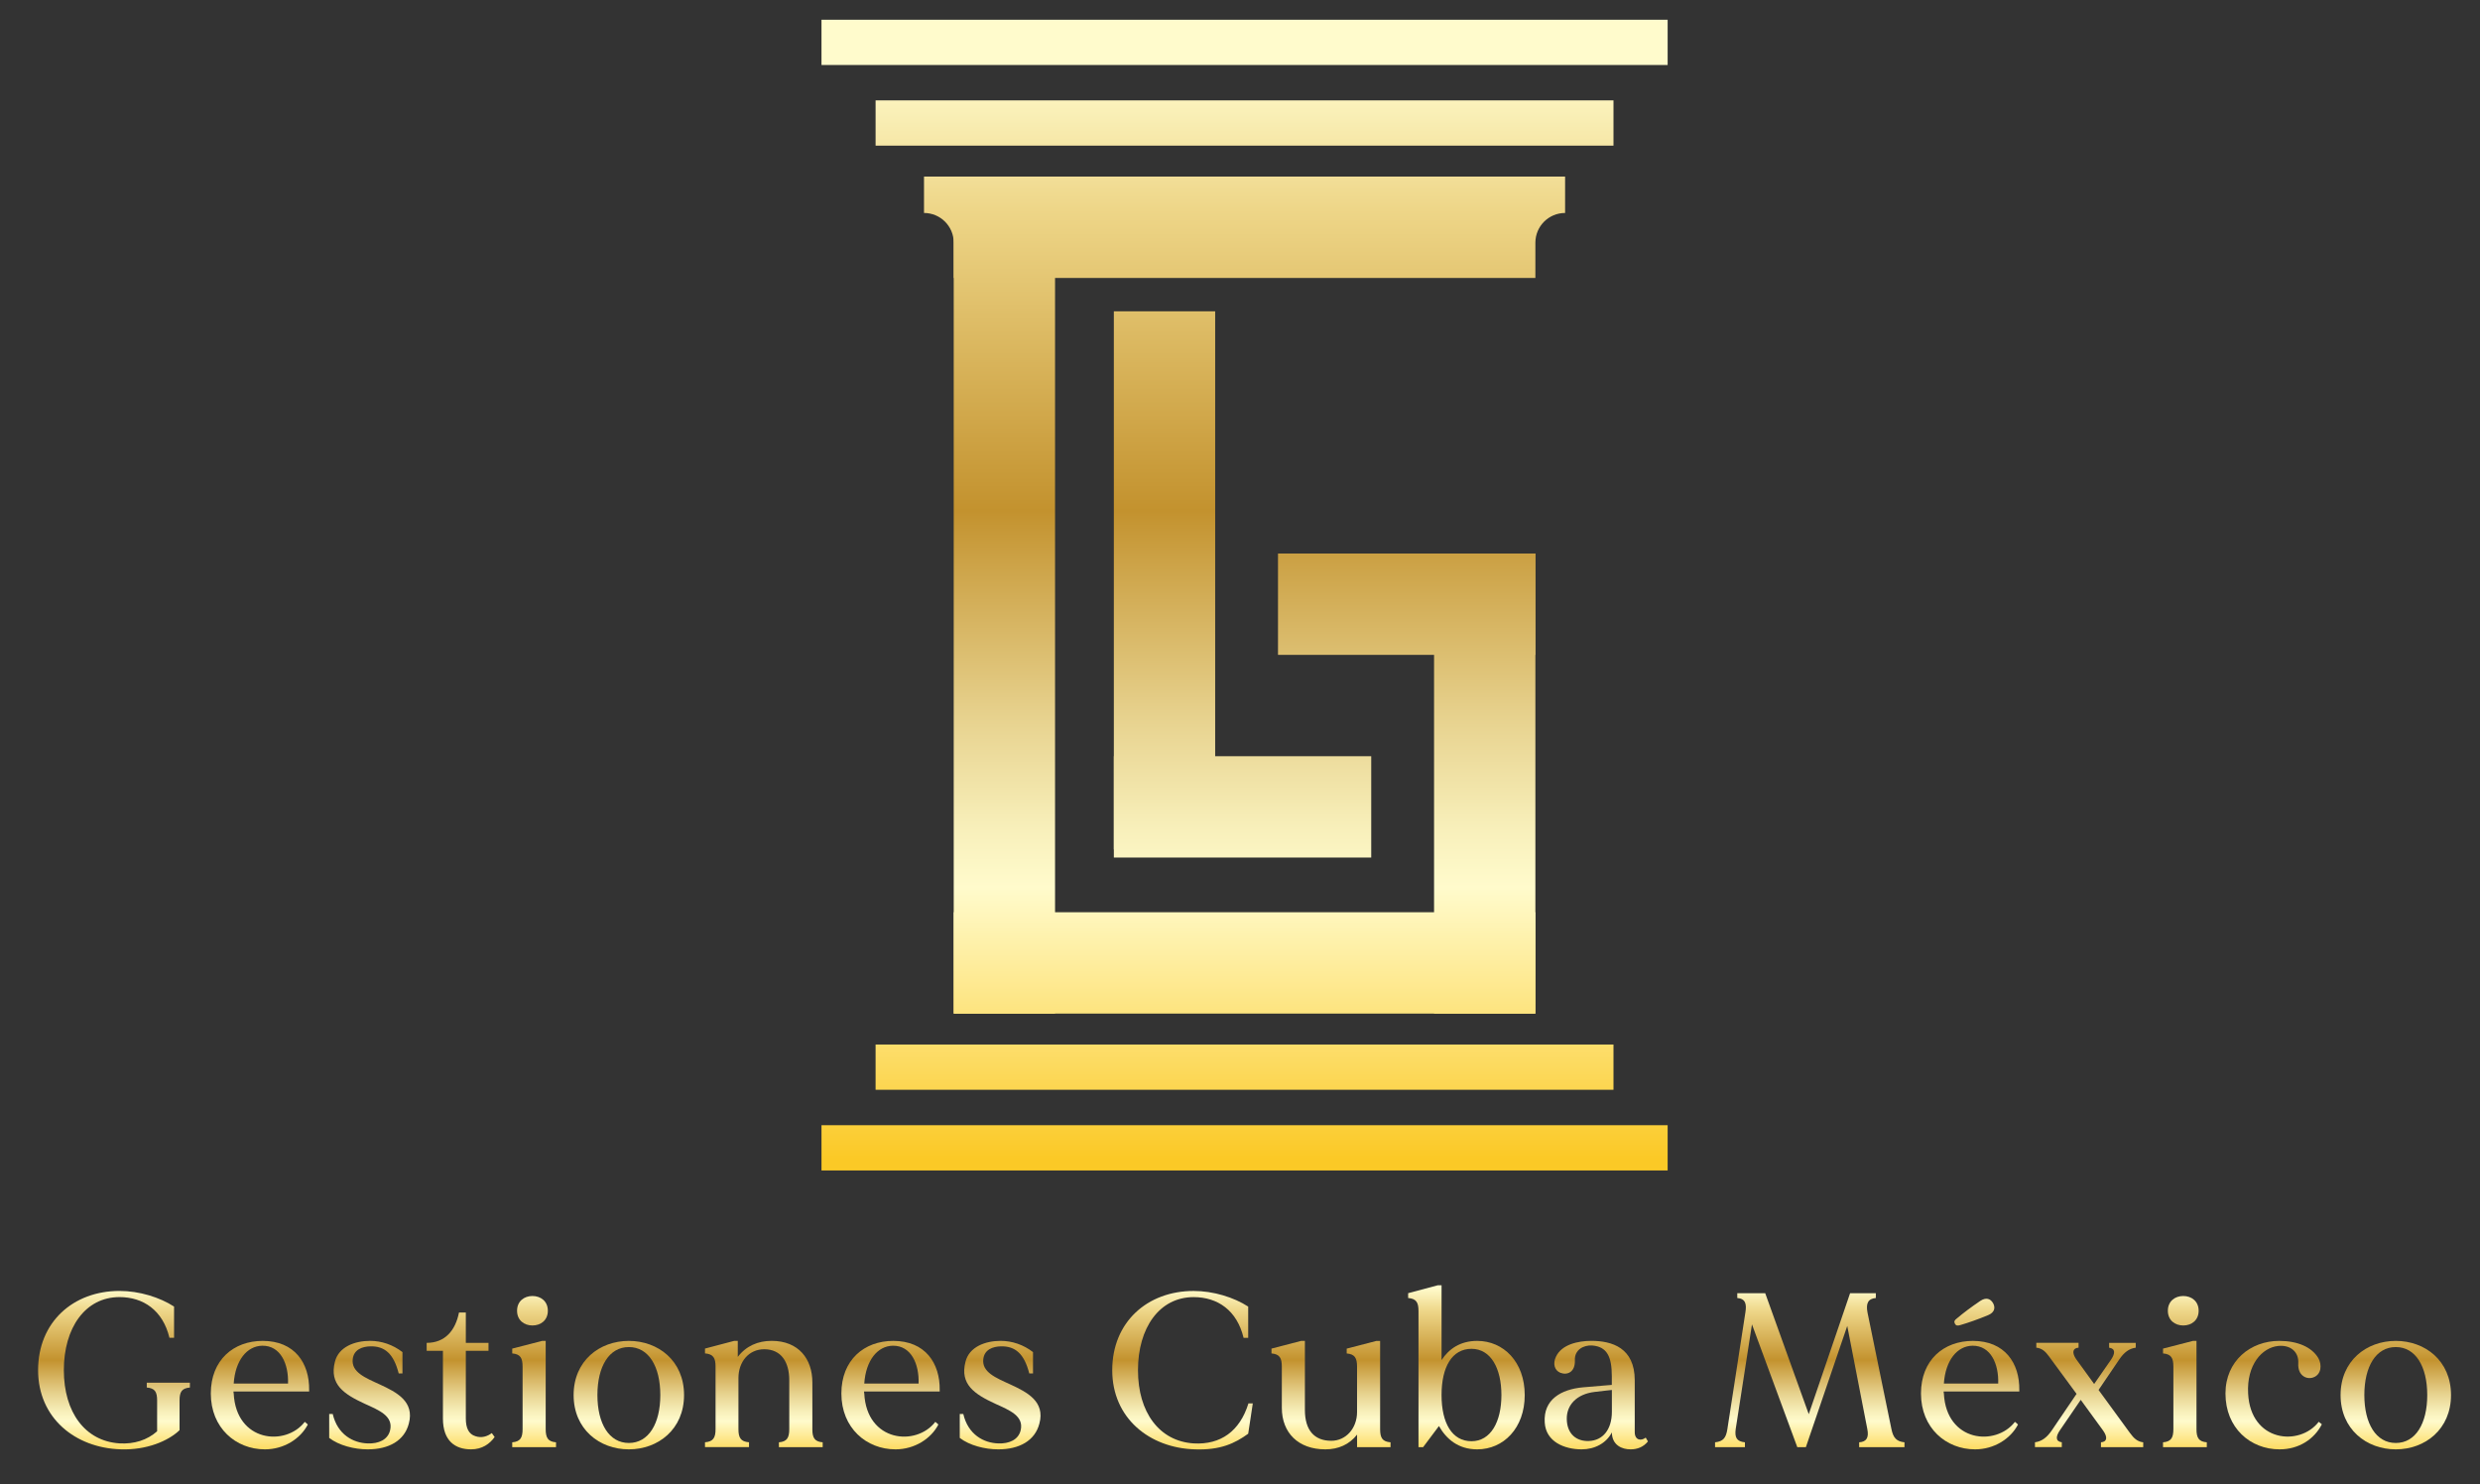 <svg xmlns="http://www.w3.org/2000/svg" xmlns:xlink="http://www.w3.org/1999/xlink" version="1.1" id="Layer_1" x="0px" y="0px" viewBox="90 258 817 489" style="enable-background:new 0 0 1000 1000;" xml:space="preserve" width="817" height="489">
<rect x="90" y="258" width="817" height="489" fill="#333333" stroke="none"/>
<style type="text/css">
	.st0{fill:url(#SVGID_1_);}
	.st1{fill:url(#SVGID_00000137104863096228942520000000712733646544091818_);}
	.st2{fill:url(#SVGID_00000127012234188104997240000001730259942000118918_);}
	.st3{fill:url(#SVGID_00000087375775507854455730000006307947875791895965_);}
	.st4{fill:url(#SVGID_00000049914750551592157320000000323673938385920445_);}
	.st5{fill:url(#SVGID_00000019655998306077221950000007402307301937750165_);}
	.st6{fill:url(#SVGID_00000173882807514963268150000014727864044347408791_);}
	.st7{fill:url(#SVGID_00000031921224828383964090000009236033099145184668_);}
	.st8{fill:url(#SVGID_00000167383542008688104780000017432079097946173317_);}
	.st9{fill:url(#SVGID_00000100379530429070633800000008841845488336448694_);}
	.st10{fill:url(#SVGID_00000124132290790798194350000003730279893597253776_);}
	.st11{fill:url(#SVGID_00000014631228188766275390000009556910517846654083_);}
	.st12{fill:url(#SVGID_00000150094011512644391060000005605682341155874741_);}
	.st13{fill:url(#SVGID_00000118392686405494506890000014214057623775072654_);}
	.st14{fill:url(#SVGID_00000052820987557703534990000015555873136572046522_);}
	.st15{fill:url(#SVGID_00000070831266514409024590000001274920641057249427_);}
	.st16{fill:url(#SVGID_00000074400217434953806000000001848215406944089223_);}
	.st17{fill:url(#SVGID_00000095301875723936104060000002072461073211153308_);}
	.st18{fill:url(#SVGID_00000077324092956648007530000000769119708971182487_);}
	.st19{fill:url(#SVGID_00000074441580628641537500000005511479051094380680_);}
	.st20{fill:url(#SVGID_00000038395343473843263800000018135382112551226294_);}
	.st21{fill:url(#SVGID_00000118367177850974802890000017857198443199356064_);}
	.st22{fill:url(#SVGID_00000092421957600903951580000010524416814624326051_);}
	.st23{fill:url(#SVGID_00000077302924897920222350000002134413364162432899_);}
	.st24{fill:url(#SVGID_00000068660485111214453870000007550170535224066221_);}
	.st25{fill:url(#SVGID_00000027580883450021027060000008910346355964767362_);}
	.st26{fill:url(#SVGID_00000105386076862872678710000011505716012453876914_);}
	.st27{fill:url(#SVGID_00000120534791787728360720000002539651603245705358_);}
	.st28{fill:url(#SVGID_00000018233176768618651970000013054592910190041751_);}
	.st29{fill:url(#SVGID_00000029037650747859958780000000901822526866339244_);}
</style>
<g>
	<g>
		<g>
			<linearGradient id="SVGID_1_" gradientUnits="userSpaceOnUse" x1="420.883" y1="641.622" x2="420.883" y2="280.38">
				<stop offset="5.618000e-03" style="stop-color:#FBC926"/>
				<stop offset="0.253" style="stop-color:#FFFBCC"/>
				<stop offset="0.304" style="stop-color:#F8F0BB"/>
				<stop offset="0.407" style="stop-color:#E7D28E"/>
				<stop offset="0.55" style="stop-color:#CCA246"/>
				<stop offset="0.596" style="stop-color:#C3922E"/>
				<stop offset="0.871" style="stop-color:#EED688"/>
				<stop offset="1" style="stop-color:#FFFBCC"/>
			</linearGradient>
			<rect x="404.19" y="316.18" class="st0" width="33.38" height="275.74"/>
			
				<linearGradient id="SVGID_00000134930197183115319150000015350537736106546057_" gradientUnits="userSpaceOnUse" x1="500" y1="641.622" x2="500" y2="280.38">
				<stop offset="5.618000e-03" style="stop-color:#FBC926"/>
				<stop offset="0.253" style="stop-color:#FFFBCC"/>
				<stop offset="0.304" style="stop-color:#F8F0BB"/>
				<stop offset="0.407" style="stop-color:#E7D28E"/>
				<stop offset="0.55" style="stop-color:#CCA246"/>
				<stop offset="0.596" style="stop-color:#C3922E"/>
				<stop offset="0.871" style="stop-color:#EED688"/>
				<stop offset="1" style="stop-color:#FFFBCC"/>
			</linearGradient>
			<polygon style="fill:url(#SVGID_00000134930197183115319150000015350537736106546057_);" points="404.19,591.92 404.19,558.53      595.81,558.53 595.81,591.92    "/>
			
				<linearGradient id="SVGID_00000159449023583288762400000014426371349248122799_" gradientUnits="userSpaceOnUse" x1="473.628" y1="641.622" x2="473.628" y2="280.38">
				<stop offset="5.618000e-03" style="stop-color:#FBC926"/>
				<stop offset="0.253" style="stop-color:#FFFBCC"/>
				<stop offset="0.304" style="stop-color:#F8F0BB"/>
				<stop offset="0.407" style="stop-color:#E7D28E"/>
				<stop offset="0.55" style="stop-color:#CCA246"/>
				<stop offset="0.596" style="stop-color:#C3922E"/>
				<stop offset="0.871" style="stop-color:#EED688"/>
				<stop offset="1" style="stop-color:#FFFBCC"/>
			</linearGradient>
			
				<rect x="456.94" y="360.56" style="fill:url(#SVGID_00000159449023583288762400000014426371349248122799_);" width="33.38" height="177.28"/>
			
				<linearGradient id="SVGID_00000154405082372868806080000011440926118399417744_" gradientUnits="userSpaceOnUse" x1="499.332" y1="641.622" x2="499.332" y2="280.38">
				<stop offset="5.618000e-03" style="stop-color:#FBC926"/>
				<stop offset="0.253" style="stop-color:#FFFBCC"/>
				<stop offset="0.304" style="stop-color:#F8F0BB"/>
				<stop offset="0.407" style="stop-color:#E7D28E"/>
				<stop offset="0.55" style="stop-color:#CCA246"/>
				<stop offset="0.596" style="stop-color:#C3922E"/>
				<stop offset="0.871" style="stop-color:#EED688"/>
				<stop offset="1" style="stop-color:#FFFBCC"/>
			</linearGradient>
			<polygon style="fill:url(#SVGID_00000154405082372868806080000011440926118399417744_);" points="456.94,540.51 456.94,507.13      541.73,507.13 541.73,540.51    "/>
			
				<linearGradient id="SVGID_00000031901453792199828980000017398587266397885571_" gradientUnits="userSpaceOnUse" x1="553.412" y1="641.622" x2="553.412" y2="280.38">
				<stop offset="5.618000e-03" style="stop-color:#FBC926"/>
				<stop offset="0.253" style="stop-color:#FFFBCC"/>
				<stop offset="0.304" style="stop-color:#F8F0BB"/>
				<stop offset="0.407" style="stop-color:#E7D28E"/>
				<stop offset="0.55" style="stop-color:#CCA246"/>
				<stop offset="0.596" style="stop-color:#C3922E"/>
				<stop offset="0.871" style="stop-color:#EED688"/>
				<stop offset="1" style="stop-color:#FFFBCC"/>
			</linearGradient>
			<polygon style="fill:url(#SVGID_00000031901453792199828980000017398587266397885571_);" points="511.02,473.74 511.02,440.36      595.81,440.36 595.81,473.74    "/>
			
				<linearGradient id="SVGID_00000039828469452287879290000013756032458794481576_" gradientUnits="userSpaceOnUse" x1="579.117" y1="641.622" x2="579.117" y2="280.38">
				<stop offset="5.618000e-03" style="stop-color:#FBC926"/>
				<stop offset="0.253" style="stop-color:#FFFBCC"/>
				<stop offset="0.304" style="stop-color:#F8F0BB"/>
				<stop offset="0.407" style="stop-color:#E7D28E"/>
				<stop offset="0.55" style="stop-color:#CCA246"/>
				<stop offset="0.596" style="stop-color:#C3922E"/>
				<stop offset="0.871" style="stop-color:#EED688"/>
				<stop offset="1" style="stop-color:#FFFBCC"/>
			</linearGradient>
			
				<rect x="562.43" y="440.36" style="fill:url(#SVGID_00000039828469452287879290000013756032458794481576_);" width="33.38" height="151.56"/>
			
				<linearGradient id="SVGID_00000017478686109015049570000011079135175289957559_" gradientUnits="userSpaceOnUse" x1="500" y1="641.622" x2="500" y2="280.38">
				<stop offset="5.618000e-03" style="stop-color:#FBC926"/>
				<stop offset="0.253" style="stop-color:#FFFBCC"/>
				<stop offset="0.304" style="stop-color:#F8F0BB"/>
				<stop offset="0.407" style="stop-color:#E7D28E"/>
				<stop offset="0.55" style="stop-color:#CCA246"/>
				<stop offset="0.596" style="stop-color:#C3922E"/>
				<stop offset="0.871" style="stop-color:#EED688"/>
				<stop offset="1" style="stop-color:#FFFBCC"/>
			</linearGradient>
			<path style="fill:url(#SVGID_00000017478686109015049570000011079135175289957559_);" d="M605.6,316.18h-9.79H404.19h-9.79v11.98     l0,0c5.41,0,9.79,4.38,9.79,9.79v11.61h191.62v-11.61c0-5.41,4.38-9.79,9.79-9.79h0V316.18z"/>
		</g>
		<g>
			<g>
				
					<linearGradient id="SVGID_00000127737688861364628060000002268525366458737035_" gradientUnits="userSpaceOnUse" x1="500" y1="641.622" x2="500" y2="280.38">
					<stop offset="5.618000e-03" style="stop-color:#FBC926"/>
					<stop offset="0.253" style="stop-color:#FFFBCC"/>
					<stop offset="0.304" style="stop-color:#F8F0BB"/>
					<stop offset="0.407" style="stop-color:#E7D28E"/>
					<stop offset="0.55" style="stop-color:#CCA246"/>
					<stop offset="0.596" style="stop-color:#C3922E"/>
					<stop offset="0.871" style="stop-color:#EED688"/>
					<stop offset="1" style="stop-color:#FFFBCC"/>
				</linearGradient>
				
					<rect x="378.45" y="602.11" style="fill:url(#SVGID_00000127737688861364628060000002268525366458737035_);" width="243.09" height="14.91"/>
				
					<linearGradient id="SVGID_00000017480604465454085950000006364746295807806621_" gradientUnits="userSpaceOnUse" x1="500" y1="641.622" x2="500" y2="280.38">
					<stop offset="5.618000e-03" style="stop-color:#FBC926"/>
					<stop offset="0.253" style="stop-color:#FFFBCC"/>
					<stop offset="0.304" style="stop-color:#F8F0BB"/>
					<stop offset="0.407" style="stop-color:#E7D28E"/>
					<stop offset="0.55" style="stop-color:#CCA246"/>
					<stop offset="0.596" style="stop-color:#C3922E"/>
					<stop offset="0.871" style="stop-color:#EED688"/>
					<stop offset="1" style="stop-color:#FFFBCC"/>
				</linearGradient>
				
					<rect x="360.63" y="628.69" style="fill:url(#SVGID_00000017480604465454085950000006364746295807806621_);" width="278.75" height="14.91"/>
			</g>
			<g>
				
					<linearGradient id="SVGID_00000044148800057280140970000001774260146817895851_" gradientUnits="userSpaceOnUse" x1="500" y1="641.622" x2="500" y2="280.38">
					<stop offset="5.618000e-03" style="stop-color:#FBC926"/>
					<stop offset="0.253" style="stop-color:#FFFBCC"/>
					<stop offset="0.304" style="stop-color:#F8F0BB"/>
					<stop offset="0.407" style="stop-color:#E7D28E"/>
					<stop offset="0.55" style="stop-color:#CCA246"/>
					<stop offset="0.596" style="stop-color:#C3922E"/>
					<stop offset="0.871" style="stop-color:#EED688"/>
					<stop offset="1" style="stop-color:#FFFBCC"/>
				</linearGradient>
				
					<rect x="378.45" y="291.07" style="fill:url(#SVGID_00000044148800057280140970000001774260146817895851_);" width="243.09" height="14.91"/>
				
					<linearGradient id="SVGID_00000056406406532855924070000001246454162379356338_" gradientUnits="userSpaceOnUse" x1="500" y1="641.622" x2="500" y2="280.38">
					<stop offset="5.618000e-03" style="stop-color:#FBC926"/>
					<stop offset="0.253" style="stop-color:#FFFBCC"/>
					<stop offset="0.304" style="stop-color:#F8F0BB"/>
					<stop offset="0.407" style="stop-color:#E7D28E"/>
					<stop offset="0.55" style="stop-color:#CCA246"/>
					<stop offset="0.596" style="stop-color:#C3922E"/>
					<stop offset="0.871" style="stop-color:#EED688"/>
					<stop offset="1" style="stop-color:#FFFBCC"/>
				</linearGradient>
				
					<rect x="360.63" y="264.5" style="fill:url(#SVGID_00000056406406532855924070000001246454162379356338_);" width="278.75" height="14.91"/>
			</g>
		</g>
	</g>
	<g>
		
			<linearGradient id="SVGID_00000137839669091243289190000012157645218402617766_" gradientUnits="userSpaceOnUse" x1="127.556" y1="741.09" x2="127.556" y2="682.366">
			<stop offset="5.618000e-03" style="stop-color:#FBC926"/>
			<stop offset="0.253" style="stop-color:#FFFBCC"/>
			<stop offset="0.304" style="stop-color:#F8F0BB"/>
			<stop offset="0.407" style="stop-color:#E7D28E"/>
			<stop offset="0.55" style="stop-color:#CCA246"/>
			<stop offset="0.596" style="stop-color:#C3922E"/>
			<stop offset="0.871" style="stop-color:#EED688"/>
			<stop offset="1" style="stop-color:#FFFBCC"/>
		</linearGradient>
		<path style="fill:url(#SVGID_00000137839669091243289190000012157645218402617766_);" d="M152.56,713.52v1.59    c-2.68,0.22-3.41,1.45-3.41,4.27v9.78c-3.77,3.62-10.94,6.6-19.35,6.31c-15-0.44-27.25-10.29-27.25-26.09    c0-15.8,11.52-26.09,26.82-26.09c6.52,0,13.26,2.1,17.97,5.15v10.29h-1.52c-2.17-9.06-8.62-13.41-16.45-13.41    c-11.31,0-18.34,10.15-18.34,24.06c0,13.92,7.03,23.41,18.34,24.13c4.86,0.29,9.13-1.09,12.39-3.98v-10.15    c0-2.83-0.73-4.06-3.41-4.27v-1.59H152.56z"/>
		
			<linearGradient id="SVGID_00000170999471883135356930000014637779222553556369_" gradientUnits="userSpaceOnUse" x1="175.65" y1="741.09" x2="175.65" y2="682.366">
			<stop offset="5.618000e-03" style="stop-color:#FBC926"/>
			<stop offset="0.253" style="stop-color:#FFFBCC"/>
			<stop offset="0.304" style="stop-color:#F8F0BB"/>
			<stop offset="0.407" style="stop-color:#E7D28E"/>
			<stop offset="0.55" style="stop-color:#CCA246"/>
			<stop offset="0.596" style="stop-color:#C3922E"/>
			<stop offset="0.871" style="stop-color:#EED688"/>
			<stop offset="1" style="stop-color:#FFFBCC"/>
		</linearGradient>
		<path style="fill:url(#SVGID_00000170999471883135356930000014637779222553556369_);" d="M191.85,716.42h-24.93    c0,0.22,0,0.44,0.07,0.65c0.8,16.02,17.1,17.54,23.41,9.35l1.01,0.87c-2.46,4.78-7.97,8.19-14.13,8.19    c-9.57,0-17.83-7.03-17.83-18.41c0-11.01,7.47-17.32,17.1-17.32c10.51,0,15.44,7.32,15.29,16.23V716.42z M166.99,713.81h17.9    c0.22-6.45-2.46-12.54-8.48-12.47C171.34,701.42,167.49,706.2,166.99,713.81z"/>
		
			<linearGradient id="SVGID_00000147906695635887545730000000299448567963841708_" gradientUnits="userSpaceOnUse" x1="211.751" y1="741.09" x2="211.751" y2="682.366">
			<stop offset="5.618000e-03" style="stop-color:#FBC926"/>
			<stop offset="0.253" style="stop-color:#FFFBCC"/>
			<stop offset="0.304" style="stop-color:#F8F0BB"/>
			<stop offset="0.407" style="stop-color:#E7D28E"/>
			<stop offset="0.55" style="stop-color:#CCA246"/>
			<stop offset="0.596" style="stop-color:#C3922E"/>
			<stop offset="0.871" style="stop-color:#EED688"/>
			<stop offset="1" style="stop-color:#FFFBCC"/>
		</linearGradient>
		<path style="fill:url(#SVGID_00000147906695635887545730000000299448567963841708_);" d="M224.68,727    c-1.45,5.58-6.52,8.48-13.55,8.48c-4.42,0-9.49-1.3-12.68-3.77v-7.9h1.16c1.59,6.88,6.81,9.57,11.52,9.71    c3.62,0.15,6.67-1.23,7.39-4.35c1.09-4.71-3.7-6.59-8.33-8.7c-6.96-3.19-11.74-6.45-9.86-13.84c1.23-4.93,6.52-6.89,11.6-6.89    c3.7,0,7.47,1.23,10.65,3.7v7.03h-1.23c-1.67-6.52-4.64-9.06-9.42-8.92c-2.54,0.07-5.36,1.01-5.73,4.2    c-0.51,4.28,4.13,6.16,8.91,8.34C220.62,716.64,226.64,719.68,224.68,727z"/>
		
			<linearGradient id="SVGID_00000090286596422783275780000011885827759832355486_" gradientUnits="userSpaceOnUse" x1="241.751" y1="741.09" x2="241.751" y2="682.366">
			<stop offset="5.618000e-03" style="stop-color:#FBC926"/>
			<stop offset="0.253" style="stop-color:#FFFBCC"/>
			<stop offset="0.304" style="stop-color:#F8F0BB"/>
			<stop offset="0.407" style="stop-color:#E7D28E"/>
			<stop offset="0.55" style="stop-color:#CCA246"/>
			<stop offset="0.596" style="stop-color:#C3922E"/>
			<stop offset="0.871" style="stop-color:#EED688"/>
			<stop offset="1" style="stop-color:#FFFBCC"/>
		</linearGradient>
		<path style="fill:url(#SVGID_00000090286596422783275780000011885827759832355486_);" d="M252.95,731.42    c-1.59,2.25-4.13,4.06-7.75,4.06c-5.22,0-9.28-2.75-9.28-10.15v-22.32h-5.36v-2.61c6.09,0,9.49-4.13,10.65-10    c0.87,0,2.25,0,2.25,0v10h7.47v2.61h-7.47v22.32c0,3.19,1.01,5.15,3.12,5.8c2.1,0.73,3.99,0.07,5.44-1.01L252.95,731.42z"/>
		
			<linearGradient id="SVGID_00000013159067676671967010000010913328420668034232_" gradientUnits="userSpaceOnUse" x1="265.961" y1="741.09" x2="265.961" y2="682.366">
			<stop offset="5.618000e-03" style="stop-color:#FBC926"/>
			<stop offset="0.253" style="stop-color:#FFFBCC"/>
			<stop offset="0.304" style="stop-color:#F8F0BB"/>
			<stop offset="0.407" style="stop-color:#E7D28E"/>
			<stop offset="0.55" style="stop-color:#CCA246"/>
			<stop offset="0.596" style="stop-color:#C3922E"/>
			<stop offset="0.871" style="stop-color:#EED688"/>
			<stop offset="1" style="stop-color:#FFFBCC"/>
		</linearGradient>
		<path style="fill:url(#SVGID_00000013159067676671967010000010913328420668034232_);" d="M273.17,733.16v1.59h-14.42v-1.59    c2.68-0.22,3.41-1.52,3.41-4.35v-20.58c0-2.83-0.72-4.13-3.41-4.35v-1.59l9.86-2.54h1.16v29.06    C269.77,731.64,270.49,732.94,273.17,733.16z M260.34,689.82c0-3.12,2.32-4.86,5.07-4.86c2.75,0,5.07,1.74,5.07,4.86    s-2.32,4.85-5.07,4.85C262.66,694.67,260.34,692.94,260.34,689.82z"/>
		
			<linearGradient id="SVGID_00000135663345429112947630000011282110933059599754_" gradientUnits="userSpaceOnUse" x1="297.162" y1="741.09" x2="297.162" y2="682.366">
			<stop offset="5.618000e-03" style="stop-color:#FBC926"/>
			<stop offset="0.253" style="stop-color:#FFFBCC"/>
			<stop offset="0.304" style="stop-color:#F8F0BB"/>
			<stop offset="0.407" style="stop-color:#E7D28E"/>
			<stop offset="0.55" style="stop-color:#CCA246"/>
			<stop offset="0.596" style="stop-color:#C3922E"/>
			<stop offset="0.871" style="stop-color:#EED688"/>
			<stop offset="1" style="stop-color:#FFFBCC"/>
		</linearGradient>
		<path style="fill:url(#SVGID_00000135663345429112947630000011282110933059599754_);" d="M315.35,717.58    c0,11.31-8.55,17.9-18.19,17.9c-9.64,0-18.19-6.6-18.19-17.9s8.55-17.83,18.19-17.83C306.8,699.75,315.35,706.27,315.35,717.58z     M307.53,717.58c0-9.42-3.84-15.8-10.36-15.8c-6.52,0-10.36,6.38-10.36,15.8c0,9.42,3.84,15.8,10.36,15.8    C303.69,733.38,307.53,727,307.53,717.58z"/>
		
			<linearGradient id="SVGID_00000155841316418954384980000001540211607920763548_" gradientUnits="userSpaceOnUse" x1="341.629" y1="741.09" x2="341.629" y2="682.366">
			<stop offset="5.618000e-03" style="stop-color:#FBC926"/>
			<stop offset="0.253" style="stop-color:#FFFBCC"/>
			<stop offset="0.304" style="stop-color:#F8F0BB"/>
			<stop offset="0.407" style="stop-color:#E7D28E"/>
			<stop offset="0.55" style="stop-color:#CCA246"/>
			<stop offset="0.596" style="stop-color:#C3922E"/>
			<stop offset="0.871" style="stop-color:#EED688"/>
			<stop offset="1" style="stop-color:#FFFBCC"/>
		</linearGradient>
		<path style="fill:url(#SVGID_00000155841316418954384980000001540211607920763548_);" d="M361.02,733.16v1.59h-14.42v-1.59    c2.68-0.22,3.41-1.52,3.41-4.35v-16.16c0-5.87-2.61-10.15-8.26-10.15c-5,0-8.48,4.06-8.48,9.49v16.81c0,2.83,0.72,4.13,3.48,4.35    v1.59h-14.5v-1.59c2.75-0.22,3.48-1.52,3.48-4.35v-20.58c0-2.83-0.73-4.13-3.48-4.35v-1.59l9.64-2.54h1.16v5.29    c2.75-3.62,6.67-5.29,11.16-5.29c8.92,0,13.41,6.01,13.41,13.63v15.44C357.61,731.64,358.33,732.94,361.02,733.16z"/>
		
			<linearGradient id="SVGID_00000004544990223308575160000017287436666714544304_" gradientUnits="userSpaceOnUse" x1="383.38" y1="741.09" x2="383.38" y2="682.366">
			<stop offset="5.618000e-03" style="stop-color:#FBC926"/>
			<stop offset="0.253" style="stop-color:#FFFBCC"/>
			<stop offset="0.304" style="stop-color:#F8F0BB"/>
			<stop offset="0.407" style="stop-color:#E7D28E"/>
			<stop offset="0.55" style="stop-color:#CCA246"/>
			<stop offset="0.596" style="stop-color:#C3922E"/>
			<stop offset="0.871" style="stop-color:#EED688"/>
			<stop offset="1" style="stop-color:#FFFBCC"/>
		</linearGradient>
		<path style="fill:url(#SVGID_00000004544990223308575160000017287436666714544304_);" d="M399.58,716.42h-24.93    c0,0.22,0,0.44,0.07,0.65c0.8,16.02,17.1,17.54,23.41,9.35l1.01,0.87c-2.46,4.78-7.97,8.19-14.13,8.19    c-9.57,0-17.83-7.03-17.83-18.41c0-11.01,7.47-17.32,17.1-17.32c10.51,0,15.44,7.32,15.29,16.23V716.42z M374.72,713.81h17.9    c0.22-6.45-2.46-12.54-8.48-12.47C379.07,701.42,375.22,706.2,374.72,713.81z"/>
		
			<linearGradient id="SVGID_00000044160353235067486210000016368112882719913906_" gradientUnits="userSpaceOnUse" x1="419.481" y1="741.09" x2="419.481" y2="682.366">
			<stop offset="5.618000e-03" style="stop-color:#FBC926"/>
			<stop offset="0.253" style="stop-color:#FFFBCC"/>
			<stop offset="0.304" style="stop-color:#F8F0BB"/>
			<stop offset="0.407" style="stop-color:#E7D28E"/>
			<stop offset="0.55" style="stop-color:#CCA246"/>
			<stop offset="0.596" style="stop-color:#C3922E"/>
			<stop offset="0.871" style="stop-color:#EED688"/>
			<stop offset="1" style="stop-color:#FFFBCC"/>
		</linearGradient>
		<path style="fill:url(#SVGID_00000044160353235067486210000016368112882719913906_);" d="M432.41,727    c-1.45,5.58-6.52,8.48-13.55,8.48c-4.42,0-9.49-1.3-12.68-3.77v-7.9h1.16c1.59,6.88,6.81,9.57,11.52,9.71    c3.62,0.15,6.67-1.23,7.39-4.35c1.09-4.71-3.7-6.59-8.33-8.7c-6.96-3.19-11.74-6.45-9.86-13.84c1.23-4.93,6.52-6.89,11.6-6.89    c3.7,0,7.47,1.23,10.65,3.7v7.03h-1.23c-1.67-6.52-4.64-9.06-9.42-8.92c-2.54,0.07-5.36,1.01-5.73,4.2    c-0.51,4.28,4.13,6.16,8.91,8.34C428.35,716.64,434.37,719.68,432.41,727z"/>
		
			<linearGradient id="SVGID_00000108311455899247003290000017650932014438082960_" gradientUnits="userSpaceOnUse" x1="479.559" y1="741.09" x2="479.559" y2="682.366">
			<stop offset="5.618000e-03" style="stop-color:#FBC926"/>
			<stop offset="0.253" style="stop-color:#FFFBCC"/>
			<stop offset="0.304" style="stop-color:#F8F0BB"/>
			<stop offset="0.407" style="stop-color:#E7D28E"/>
			<stop offset="0.55" style="stop-color:#CCA246"/>
			<stop offset="0.596" style="stop-color:#C3922E"/>
			<stop offset="0.871" style="stop-color:#EED688"/>
			<stop offset="1" style="stop-color:#FFFBCC"/>
		</linearGradient>
		<path style="fill:url(#SVGID_00000108311455899247003290000017650932014438082960_);" d="M502.72,720.33l-1.52,10    c-4.42,3.19-9.13,5.44-17.54,5.15c-15-0.44-27.25-10.29-27.25-26.09c0-15.8,11.52-26.09,26.82-26.09c6.52,0,13.26,2.1,17.97,5.15    v10.29h-1.52c-2.17-9.06-8.55-13.41-16.45-13.41c-11.31,0-18.34,10.15-18.34,24.06c0,13.92,7.03,23.41,18.34,24.13    c8.84,0.51,15.22-3.98,18.05-13.19H502.72z"/>
		
			<linearGradient id="SVGID_00000123422724314338999940000000340248989532324749_" gradientUnits="userSpaceOnUse" x1="528.485" y1="741.09" x2="528.485" y2="682.366">
			<stop offset="5.618000e-03" style="stop-color:#FBC926"/>
			<stop offset="0.253" style="stop-color:#FFFBCC"/>
			<stop offset="0.304" style="stop-color:#F8F0BB"/>
			<stop offset="0.407" style="stop-color:#E7D28E"/>
			<stop offset="0.55" style="stop-color:#CCA246"/>
			<stop offset="0.596" style="stop-color:#C3922E"/>
			<stop offset="0.871" style="stop-color:#EED688"/>
			<stop offset="1" style="stop-color:#FFFBCC"/>
		</linearGradient>
		<path style="fill:url(#SVGID_00000123422724314338999940000000340248989532324749_);" d="M548.09,733.16v1.59h-11.02v-4.13    c-2.54,3.26-6.16,4.86-10.44,4.86c-8.92,0-14.35-5.44-14.35-13.7v-13.55c0-2.83-0.72-4.13-3.41-4.35v-1.59l9.78-2.54h1.23v22.76    c0,6.6,3.04,10.15,8.7,10.15c4.78,0,8.48-4.06,8.48-9.49v-14.93c0-2.83-0.73-4.13-3.41-4.35v-1.59l9.78-2.54h1.23v29.13    C544.68,731.71,545.41,732.94,548.09,733.16z"/>
		
			<linearGradient id="SVGID_00000093137206234900464900000015010977512285550012_" gradientUnits="userSpaceOnUse" x1="573.097" y1="741.09" x2="573.097" y2="682.366">
			<stop offset="5.618000e-03" style="stop-color:#FBC926"/>
			<stop offset="0.253" style="stop-color:#FFFBCC"/>
			<stop offset="0.304" style="stop-color:#F8F0BB"/>
			<stop offset="0.407" style="stop-color:#E7D28E"/>
			<stop offset="0.55" style="stop-color:#CCA246"/>
			<stop offset="0.596" style="stop-color:#C3922E"/>
			<stop offset="0.871" style="stop-color:#EED688"/>
			<stop offset="1" style="stop-color:#FFFBCC"/>
		</linearGradient>
		<path style="fill:url(#SVGID_00000093137206234900464900000015010977512285550012_);" d="M592.3,717.58    c0,10.95-7.03,17.9-15.65,17.9c-6.31,0-10.22-3.48-12.61-7.68l-5.22,6.96h-1.52v-44.86c0-2.83-0.73-4.06-3.41-4.28v-1.59    l9.78-2.61h1.23v24.64c2.39-3.62,6.09-6.31,11.74-6.31C585.27,699.75,592.3,706.63,592.3,717.58z M584.62,717.58    c0-8.77-3.48-15.22-9.86-15.22c-6.38,0-9.86,5.94-9.86,15.22s3.48,15.22,9.86,15.22C581.14,732.8,584.62,726.35,584.62,717.58z"/>
		
			<linearGradient id="SVGID_00000113331656634756989640000012080803421914669481_" gradientUnits="userSpaceOnUse" x1="615.882" y1="741.09" x2="615.882" y2="682.366">
			<stop offset="5.618000e-03" style="stop-color:#FBC926"/>
			<stop offset="0.253" style="stop-color:#FFFBCC"/>
			<stop offset="0.304" style="stop-color:#F8F0BB"/>
			<stop offset="0.407" style="stop-color:#E7D28E"/>
			<stop offset="0.55" style="stop-color:#CCA246"/>
			<stop offset="0.596" style="stop-color:#C3922E"/>
			<stop offset="0.871" style="stop-color:#EED688"/>
			<stop offset="1" style="stop-color:#FFFBCC"/>
		</linearGradient>
		<path style="fill:url(#SVGID_00000113331656634756989640000012080803421914669481_);" d="M632.89,732.87    c-1.52,1.88-3.55,2.61-5.73,2.61c-2.75,0-6.09-1.3-6.16-5.58c-1.81,3.55-5.65,5.58-9.93,5.58c-5.65,0-11.81-2.47-12.18-8.84    c-0.51-7.54,5.36-10.95,12.61-11.6c4.49-0.36,7.75-0.65,9.49-0.8c0-1.74,0-2.83,0-2.83c0-6.38-1.52-9.78-6.52-10.15    c-2.75-0.15-5.8,1.38-5.65,4.86c0.14,3.91-2.46,5-4.78,4.13c-1.96-0.8-2.54-3.04-1.45-5.29c1.88-4.06,7.32-5.22,11.67-5.22    c6.74,0,14.28,2.25,14.28,12.97v17.1c0,2.61,2.03,3.04,3.62,1.81L632.89,732.87z M621.01,723.09c0-2.39,0-5,0-7.18    c-1.09,0.14-2.9,0.29-5.73,0.65c-5.94,0.73-9.2,4.35-9.13,8.92c0.07,5,3.26,7.39,7.25,7.25    C618.04,732.58,621.01,728.95,621.01,723.09z"/>
		
			<linearGradient id="SVGID_00000074417022067822169940000016895373092735041703_" gradientUnits="userSpaceOnUse" x1="686.204" y1="741.09" x2="686.204" y2="682.366">
			<stop offset="5.618000e-03" style="stop-color:#FBC926"/>
			<stop offset="0.253" style="stop-color:#FFFBCC"/>
			<stop offset="0.304" style="stop-color:#F8F0BB"/>
			<stop offset="0.407" style="stop-color:#E7D28E"/>
			<stop offset="0.55" style="stop-color:#CCA246"/>
			<stop offset="0.596" style="stop-color:#C3922E"/>
			<stop offset="0.871" style="stop-color:#EED688"/>
			<stop offset="1" style="stop-color:#FFFBCC"/>
		</linearGradient>
		<path style="fill:url(#SVGID_00000074417022067822169940000016895373092735041703_);" d="M717.4,733.16v1.59h-14.93v-1.59    c2.46-0.15,3.26-1.59,2.68-4.42l-6.6-33.92l-13.63,39.93h-2.83l-14.93-40.44l-5.36,34.5c-0.36,2.75,0.29,4.06,3.04,4.35v1.59H655    v-1.59c2.75-0.29,3.62-1.52,4.06-4.35l5.94-38.48c0.43-2.68,0.07-4.49-2.68-4.71v-1.59h9.2l14.35,39.86l13.62-39.86h8.48v1.59    c-2.54,0.22-3.33,1.74-2.75,4.78l7.9,38.48C713.71,731.64,714.72,732.87,717.4,733.16z"/>
		
			<linearGradient id="SVGID_00000145036335898894968870000010383569619236076222_" gradientUnits="userSpaceOnUse" x1="739.046" y1="741.09" x2="739.046" y2="682.366">
			<stop offset="5.618000e-03" style="stop-color:#FBC926"/>
			<stop offset="0.253" style="stop-color:#FFFBCC"/>
			<stop offset="0.304" style="stop-color:#F8F0BB"/>
			<stop offset="0.407" style="stop-color:#E7D28E"/>
			<stop offset="0.55" style="stop-color:#CCA246"/>
			<stop offset="0.596" style="stop-color:#C3922E"/>
			<stop offset="0.871" style="stop-color:#EED688"/>
			<stop offset="1" style="stop-color:#FFFBCC"/>
		</linearGradient>
		<path style="fill:url(#SVGID_00000145036335898894968870000010383569619236076222_);" d="M755.24,716.42h-24.93    c0,0.22,0,0.44,0.07,0.65c0.8,16.02,17.1,17.54,23.41,9.35l1.01,0.87c-2.46,4.78-7.97,8.19-14.13,8.19    c-9.57,0-17.83-7.03-17.83-18.41c0-11.01,7.47-17.32,17.1-17.32c10.51,0,15.44,7.32,15.29,16.23V716.42z M730.38,713.81h17.9    c0.22-6.45-2.46-12.54-8.48-12.47C734.73,701.42,730.89,706.2,730.38,713.81z M744.95,691.27c-3.48,1.45-6.67,2.54-9.13,3.26    c-0.94,0.29-1.45,0.22-1.81-0.44c-0.36-0.73-0.14-1.16,0.65-1.74c1.96-1.67,4.64-3.7,7.75-5.8c1.88-1.23,3.33-0.73,4.2,0.8    C747.42,688.88,747.05,690.4,744.95,691.27z"/>
		
			<linearGradient id="SVGID_00000021120097333636222140000012207228317442568336_" gradientUnits="userSpaceOnUse" x1="778.221" y1="741.09" x2="778.221" y2="682.366">
			<stop offset="5.618000e-03" style="stop-color:#FBC926"/>
			<stop offset="0.253" style="stop-color:#FFFBCC"/>
			<stop offset="0.304" style="stop-color:#F8F0BB"/>
			<stop offset="0.407" style="stop-color:#E7D28E"/>
			<stop offset="0.55" style="stop-color:#CCA246"/>
			<stop offset="0.596" style="stop-color:#C3922E"/>
			<stop offset="0.871" style="stop-color:#EED688"/>
			<stop offset="1" style="stop-color:#FFFBCC"/>
		</linearGradient>
		<path style="fill:url(#SVGID_00000021120097333636222140000012207228317442568336_);" d="M796.05,733.16v1.59h-13.92v-1.59    c2.03-0.15,2.25-1.67,0.73-3.84l-7.39-10.15l-6.89,10.07c-1.38,2.03-1.45,3.62,0.65,3.91v1.59h-8.84v-1.59    c2.25-0.29,3.91-1.59,5.44-3.77l8.26-12.18l-9.06-12.32c-1.16-1.59-2.25-2.68-4.2-2.9v-1.59h13.92v1.59    c-1.96,0.14-2.25,1.67-0.8,3.77l5.94,8.19l5.58-8.04c1.38-2.03,1.45-3.62-0.65-3.91v-1.59h8.77v1.59    c-2.25,0.29-3.84,1.59-5.36,3.77l-6.89,10.15l10.36,14.2C792.93,731.78,794.09,732.94,796.05,733.16z"/>
		
			<linearGradient id="SVGID_00000093163090318967906350000004144382846676779418_" gradientUnits="userSpaceOnUse" x1="809.786" y1="741.09" x2="809.786" y2="682.366">
			<stop offset="5.618000e-03" style="stop-color:#FBC926"/>
			<stop offset="0.253" style="stop-color:#FFFBCC"/>
			<stop offset="0.304" style="stop-color:#F8F0BB"/>
			<stop offset="0.407" style="stop-color:#E7D28E"/>
			<stop offset="0.55" style="stop-color:#CCA246"/>
			<stop offset="0.596" style="stop-color:#C3922E"/>
			<stop offset="0.871" style="stop-color:#EED688"/>
			<stop offset="1" style="stop-color:#FFFBCC"/>
		</linearGradient>
		<path style="fill:url(#SVGID_00000093163090318967906350000004144382846676779418_);" d="M817,733.16v1.59h-14.42v-1.59    c2.68-0.22,3.41-1.52,3.41-4.35v-20.58c0-2.83-0.72-4.13-3.41-4.35v-1.59l9.86-2.54h1.16v29.06    C813.59,731.64,814.32,732.94,817,733.16z M804.17,689.82c0-3.12,2.32-4.86,5.07-4.86c2.75,0,5.07,1.74,5.07,4.86    s-2.32,4.85-5.07,4.85C806.49,694.67,804.17,692.94,804.17,689.82z"/>
		
			<linearGradient id="SVGID_00000091017487833988432010000007158190309402619834_" gradientUnits="userSpaceOnUse" x1="839.031" y1="741.09" x2="839.031" y2="682.366">
			<stop offset="5.618000e-03" style="stop-color:#FBC926"/>
			<stop offset="0.253" style="stop-color:#FFFBCC"/>
			<stop offset="0.304" style="stop-color:#F8F0BB"/>
			<stop offset="0.407" style="stop-color:#E7D28E"/>
			<stop offset="0.55" style="stop-color:#CCA246"/>
			<stop offset="0.596" style="stop-color:#C3922E"/>
			<stop offset="0.871" style="stop-color:#EED688"/>
			<stop offset="1" style="stop-color:#FFFBCC"/>
		</linearGradient>
		<path style="fill:url(#SVGID_00000091017487833988432010000007158190309402619834_);" d="M854.9,727.22    c-2.46,4.86-7.54,8.26-13.92,8.26c-9.64,0-17.83-7.03-17.83-18.41c0-10.8,8.33-17.32,17.68-17.32c6.09,0,10.73,2.03,12.9,5.65    c1.23,2.1,1.09,5.44-1.67,6.38c-2.25,0.8-5.15-0.65-4.93-4.64c0.22-3.7-2.46-6.09-6.52-5.73c-5.44,0.51-10.51,6.23-10,15.65    c0.8,16.02,16.96,17.54,23.26,9.35L854.9,727.22z"/>
		
			<linearGradient id="SVGID_00000073701787514538363530000001790047869775609488_" gradientUnits="userSpaceOnUse" x1="879.257" y1="741.09" x2="879.257" y2="682.366">
			<stop offset="5.618000e-03" style="stop-color:#FBC926"/>
			<stop offset="0.253" style="stop-color:#FFFBCC"/>
			<stop offset="0.304" style="stop-color:#F8F0BB"/>
			<stop offset="0.407" style="stop-color:#E7D28E"/>
			<stop offset="0.55" style="stop-color:#CCA246"/>
			<stop offset="0.596" style="stop-color:#C3922E"/>
			<stop offset="0.871" style="stop-color:#EED688"/>
			<stop offset="1" style="stop-color:#FFFBCC"/>
		</linearGradient>
		<path style="fill:url(#SVGID_00000073701787514538363530000001790047869775609488_);" d="M897.45,717.58    c0,11.31-8.55,17.9-18.19,17.9c-9.64,0-18.19-6.6-18.19-17.9s8.55-17.83,18.19-17.83C888.9,699.75,897.45,706.27,897.45,717.58z     M889.62,717.58c0-9.42-3.84-15.8-10.36-15.8c-6.52,0-10.36,6.38-10.36,15.8c0,9.42,3.84,15.8,10.36,15.8    C885.78,733.38,889.62,727,889.62,717.58z"/>
	</g>
</g>
</svg>